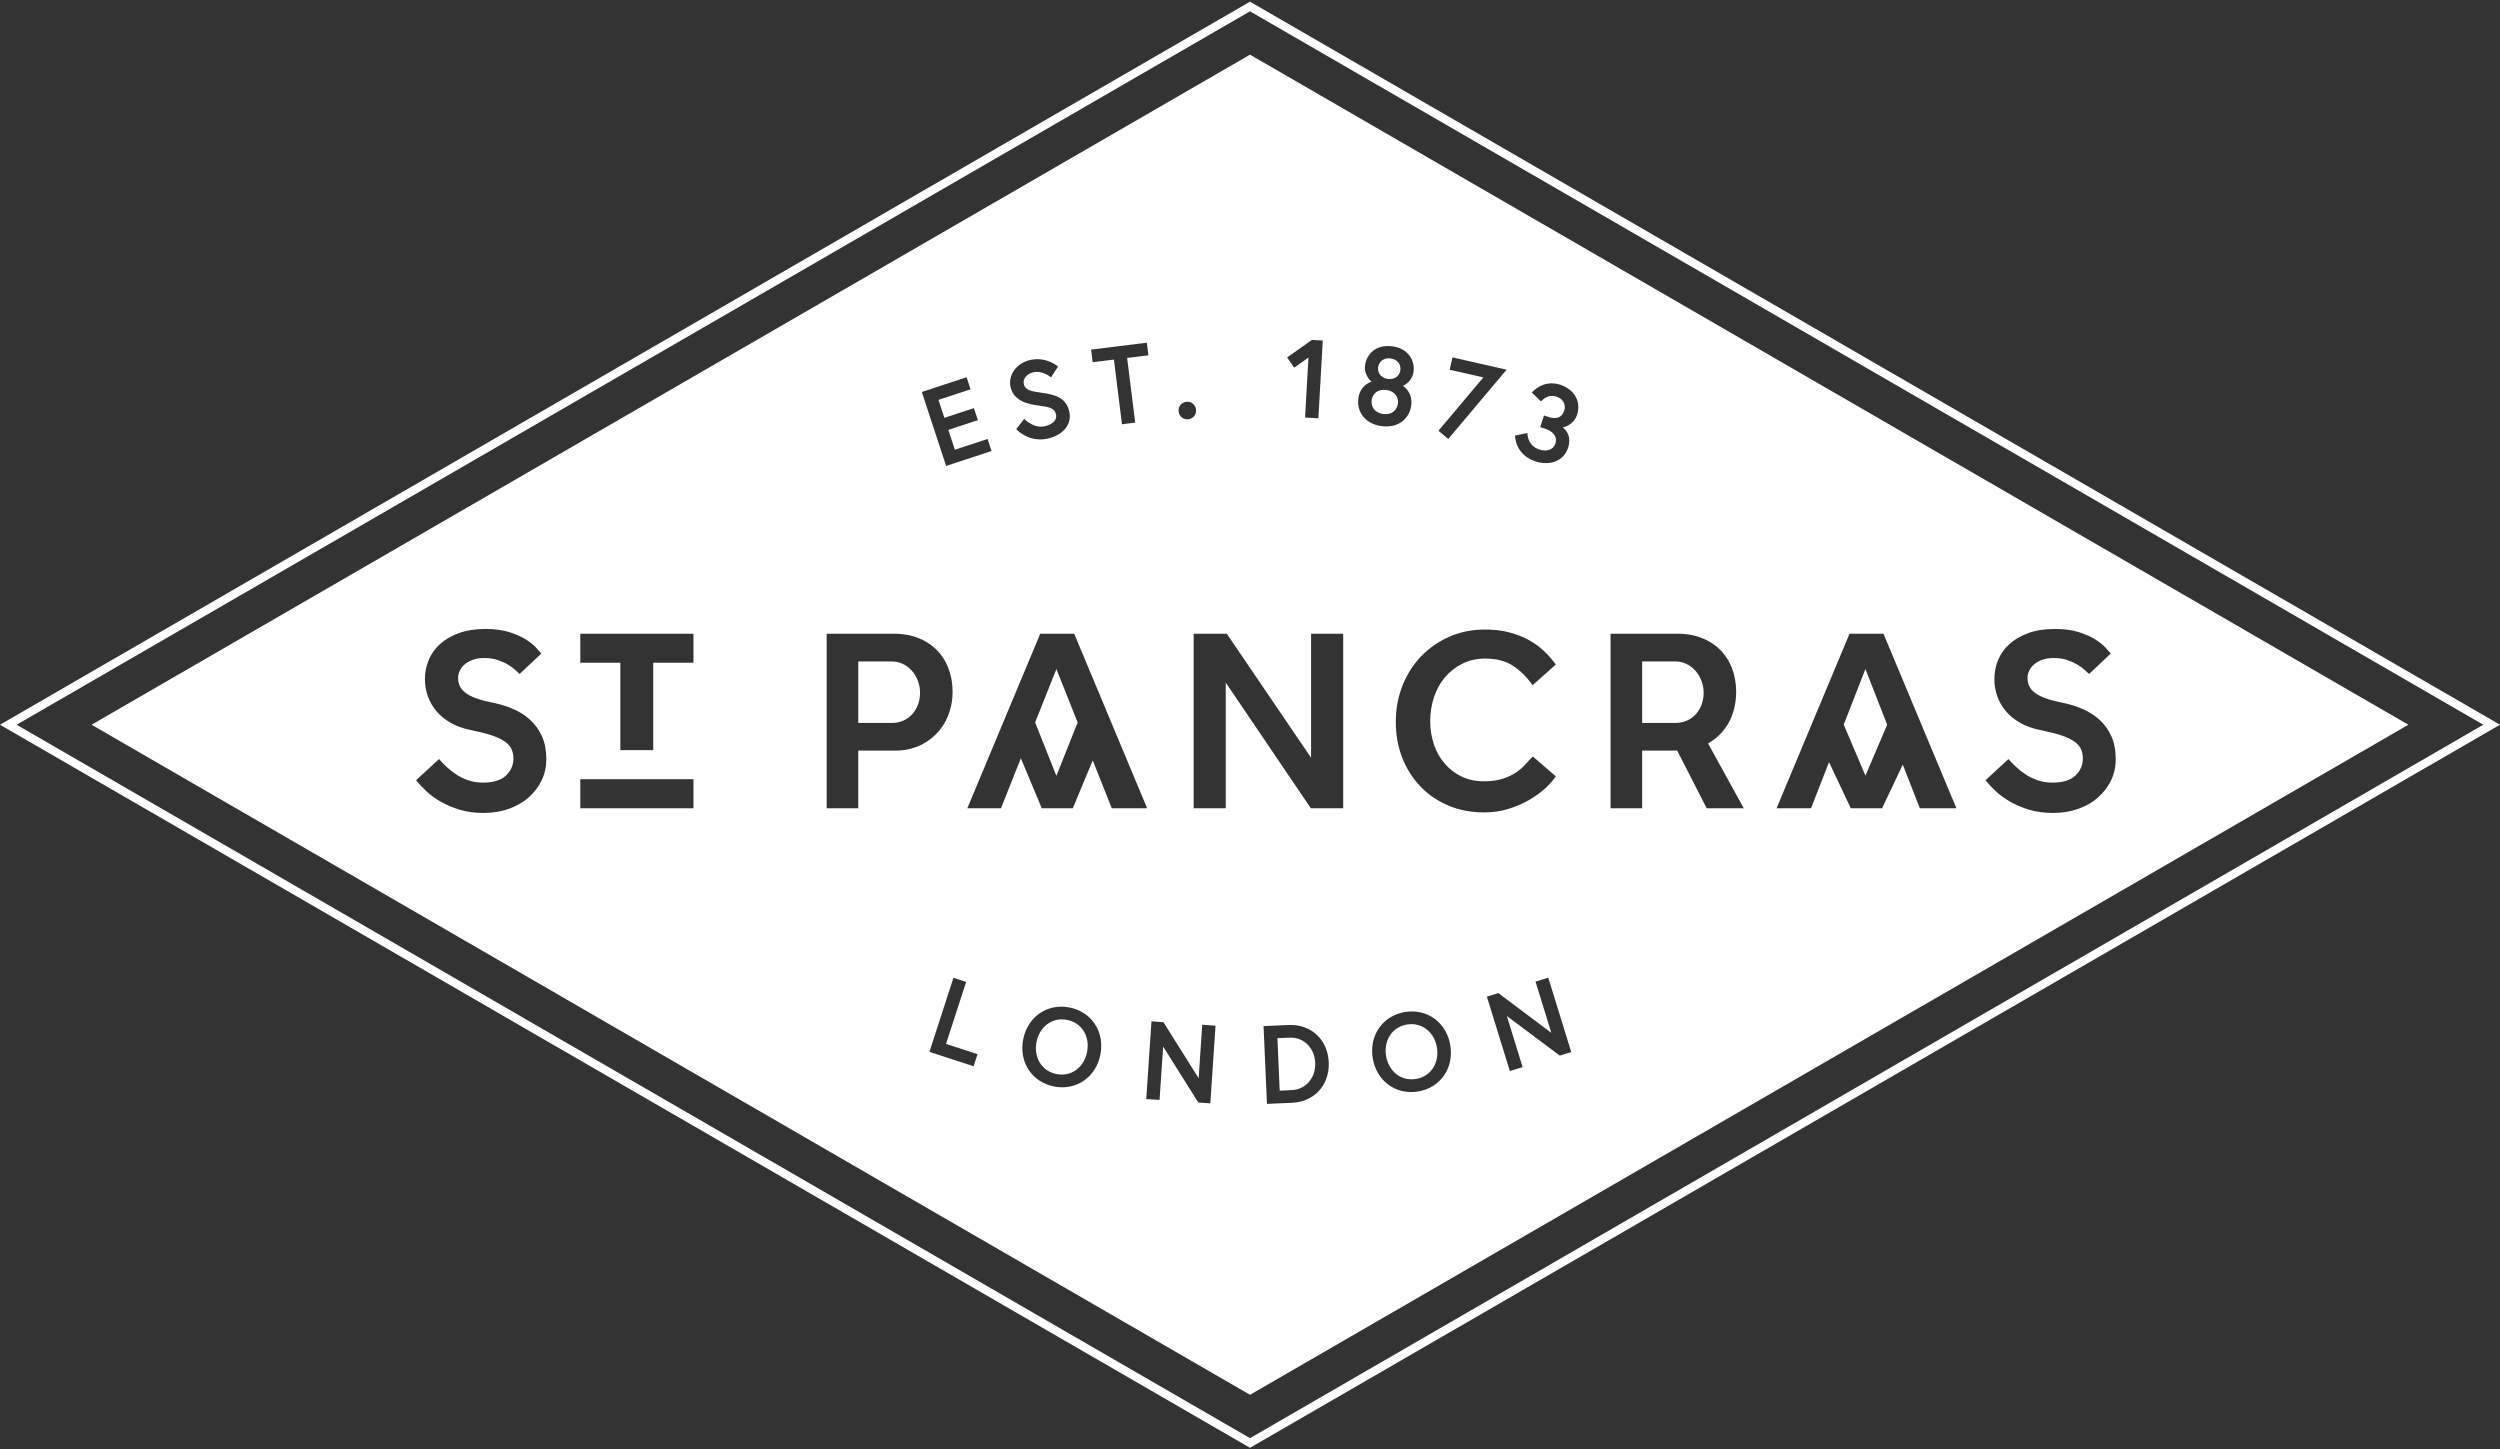 <?xml version="1.0" encoding="UTF-8"?>
<svg xmlns="http://www.w3.org/2000/svg" width="752" height="436" viewBox="0 0 752 436" fill="none">
  <rect x="0" y="0" width="752" height="436" fill="#333333" stroke="none"/>
  <g clip-path="url(#clip0_340_500)">
    <path d="M376 0.5L0 218L376 435.5L752 218L376 0.5ZM5.013 218L376 3.403L746.987 218L376 432.597L5.013 218ZM317.762 201.244L324.154 217.314L317.762 233.384L311.37 217.314L317.762 201.244ZM432.233 315.114C432.96 319.572 430.57 323.797 425.916 324.55C421.262 325.311 417.652 322.065 416.926 317.607C416.199 313.148 418.597 308.923 423.242 308.17C427.896 307.409 431.506 310.655 432.233 315.105V315.114ZM395.611 319.69C395.794 323.931 393.079 327.704 388.542 327.904L384.932 328.063L384.247 312.286L387.857 312.127C392.402 311.927 395.427 315.415 395.611 319.69ZM414.544 110.446C414.803 108.556 416.449 107.56 418.304 107.82C420.159 108.07 421.488 109.467 421.229 111.358C420.97 113.249 419.324 114.236 417.469 113.985C415.614 113.734 414.285 112.337 414.544 110.446ZM512.455 208.405C512.455 213.466 508.97 217.582 503.773 217.456H493.955V198.969H503.773C508.837 198.877 512.455 203.427 512.455 208.405ZM416.048 124.534C413.433 124.174 412.347 122.241 412.597 120.351C412.856 118.46 414.41 116.946 417.026 117.306C419.641 117.657 420.736 119.531 420.485 121.422C420.226 123.312 418.663 124.893 416.048 124.534ZM276.753 208.405C276.753 213.466 273.268 217.582 268.071 217.456H258.17V198.969H268.071C273.135 198.877 276.753 203.427 276.753 208.405ZM561.117 201.244L567.66 217.992L561.126 233.317L554.592 217.958L561.117 201.244ZM376 16.444L27.557 218L376 419.556L724.443 218L376 16.444ZM436.06 111.224L436.904 107.502L453.197 111.199L435.625 132.046L432.692 129.561L446.195 113.516L436.06 111.216V111.224ZM394.591 102.248L397.892 102.441L396.563 125.822L392.561 125.596L393.588 107.56L389.302 110.597L387.171 107.527L394.599 102.257L394.591 102.248ZM356.983 120.844C358.453 120.752 359.69 121.848 359.782 123.321C359.874 124.793 358.779 126.031 357.309 126.123C355.838 126.215 354.601 125.119 354.51 123.647C354.418 122.175 355.512 120.936 356.983 120.844ZM344.976 103.093L345.444 106.874L339.043 107.669L341.466 127.127L337.489 127.62L335.066 108.162L328.666 108.957L328.198 105.168L344.976 103.076V103.093ZM310.025 108.255C314.796 107.209 318.263 110.254 318.263 110.254L316.141 113.525C316.141 113.525 313.684 111.358 310.843 111.977C308.888 112.404 307.618 113.951 307.952 115.491C308.387 117.482 310.317 117.716 313.709 118.201C317.486 118.745 320.736 119.673 321.647 123.831C322.558 127.98 319.383 131.008 315.071 131.945C309.356 133.2 305.688 129.101 305.688 129.101L308.086 125.972C308.086 125.972 310.793 128.976 314.252 128.214C316.208 127.788 318.063 126.558 317.653 124.693C317.235 122.768 315.614 122.4 312.698 122.041C309.08 121.597 304.894 120.602 303.958 116.352C303.248 113.115 305.421 109.25 310.025 108.246V108.255ZM290.757 113.483L291.943 117.105L282.292 120.284L284.064 125.688L292.954 122.76L294.149 126.382L285.259 129.31L287.222 135.283L297.065 132.046L298.252 135.668L284.599 140.16L277.287 117.908L290.748 113.475L290.757 113.483ZM162.908 234.781C161.964 236.722 160.652 238.428 158.981 239.892C157.31 241.365 155.313 242.511 153.015 243.314C150.709 244.133 148.194 244.535 145.479 244.535C142.763 244.535 140.499 244.217 138.376 243.59C136.254 242.962 134.341 242.159 132.644 241.189C130.94 240.218 129.478 239.156 128.249 238.002C127.021 236.847 125.985 235.743 125.15 234.697L132.06 228.323C132.686 229.059 133.438 229.829 134.299 230.648C135.168 231.46 136.137 232.221 137.207 232.932C138.276 233.643 139.488 234.229 140.816 234.706C142.153 235.174 143.657 235.408 145.328 235.408C148.411 235.408 150.709 234.706 152.196 233.284C153.692 231.861 154.436 230.163 154.436 228.164C154.436 227.068 154.227 226.081 153.809 225.211C153.383 224.341 152.681 223.588 151.687 222.927C150.692 222.275 149.397 221.681 147.801 221.154C146.206 220.635 144.234 220.133 141.877 219.656C139.463 219.188 137.39 218.452 135.627 217.456C133.873 216.461 132.419 215.281 131.274 213.918C130.121 212.546 129.26 211.04 128.684 209.384C128.107 207.736 127.815 206.037 127.815 204.306C127.815 202.315 128.183 200.408 128.918 198.601C129.653 196.794 130.773 195.188 132.294 193.799C133.806 192.402 135.711 191.289 137.984 190.453C140.265 189.616 142.947 189.19 146.03 189.19C148.804 189.19 151.185 189.507 153.174 190.135C155.163 190.762 156.825 191.498 158.154 192.335C159.491 193.18 160.527 194 161.254 194.82C161.989 195.631 162.507 196.225 162.825 196.585L156.307 202.725C156.048 202.516 155.631 202.139 155.054 201.587C154.478 201.035 153.759 200.5 152.898 199.973C152.038 199.454 151.002 198.977 149.798 198.559C148.595 198.141 147.242 197.931 145.721 197.931C144.359 197.931 143.181 198.115 142.195 198.475C141.192 198.852 140.373 199.32 139.722 199.897C139.062 200.475 138.585 201.11 138.268 201.83C137.95 202.532 137.791 203.21 137.791 203.837C137.791 204.783 137.959 205.619 138.301 206.355C138.644 207.092 139.22 207.777 140.031 208.405C140.841 209.032 141.953 209.593 143.365 210.095C144.777 210.597 146.556 211.048 148.704 211.475C150.743 211.893 152.706 212.521 154.594 213.366C156.483 214.21 158.137 215.298 159.574 216.628C161.02 217.967 162.165 219.598 163.034 221.505C163.894 223.421 164.329 225.713 164.329 228.39C164.329 230.699 163.861 232.823 162.917 234.764L162.908 234.781ZM208.596 243.121H174.556V234.379H208.596V243.121ZM208.596 199.354H196.489V225.646H186.596V199.354H174.556V190.62H208.596V199.354ZM258.162 225.788V243.121H248.661V190.62H268.23C279.226 190.311 286.537 197.48 286.537 208.087C286.537 218.694 278.674 226.081 268.857 225.788H258.162ZM292.854 320.727L279.569 316.402L286.796 294.125L290.615 295.363L284.565 314.009L294.04 317.088L292.862 320.719L292.854 320.727ZM331.005 317.18C329.694 323.981 323.786 328.122 317.093 326.825C310.401 325.529 306.457 319.489 307.769 312.688C309.08 305.887 314.988 301.746 321.681 303.042C328.373 304.339 332.317 310.379 331.005 317.18ZM328.699 228.733L322.692 243.121H313.358L307.075 228.089L301.092 243.121H290.974L312.907 190.62H323.118L345.059 243.121H334.423L328.699 228.733ZM364.06 331.886L360.459 331.644L349.872 314.804L348.794 330.857L344.792 330.59L346.363 307.225L349.964 307.468L360.551 324.341L361.628 308.254L365.631 308.522L364.06 331.886ZM388.642 331.719L381.097 332.045L380.078 308.647L387.623 308.321C394.432 308.028 399.387 312.763 399.688 319.514C399.98 326.265 395.452 331.418 388.642 331.719ZM404.033 243.121H394.299L368.706 205.335V243.121H359.047V190.62H369.015L394.374 227.93V190.62H404.033V243.121ZM408.578 119.874C409.146 115.666 412.572 114.813 412.572 114.813C412.572 114.813 410.191 112.973 410.609 109.886C411.077 106.439 413.968 103.52 418.806 104.172C423.643 104.825 425.657 108.413 425.189 111.86C424.771 114.947 421.989 116.085 421.989 116.085C421.989 116.085 425.064 117.816 424.487 122.032C423.961 125.914 420.594 128.867 415.564 128.181C410.525 127.495 408.069 123.756 408.595 119.874H408.578ZM426.534 328.323C419.808 329.419 414.026 325.11 412.915 318.276C411.804 311.441 415.914 305.519 422.641 304.414C429.367 303.319 435.149 307.627 436.26 314.461C437.372 321.296 433.261 327.227 426.534 328.323ZM435.725 242.335C432.484 240.971 429.684 239.072 427.328 236.63C424.972 234.187 423.134 231.318 421.822 228.013C420.51 224.709 419.858 221.087 419.858 217.147C419.858 213.207 420.51 209.718 421.822 206.364C423.134 203.009 424.972 200.065 427.353 197.547C429.735 195.029 432.576 193.038 435.868 191.565C439.168 190.093 442.803 189.357 446.78 189.357C449.345 189.357 451.701 189.633 453.849 190.185C455.996 190.729 457.943 191.482 459.698 192.427C461.452 193.372 463.006 194.485 464.368 195.773C465.73 197.061 466.934 198.433 467.978 199.906L460.993 206.121C459.322 203.712 457.375 201.763 455.144 200.299C452.921 198.835 450.13 198.099 446.78 198.099C444.215 198.099 441.917 198.609 439.87 199.638C437.831 200.659 436.093 202.022 434.648 203.729C433.21 205.435 432.108 207.426 431.347 209.71C430.587 211.994 430.211 214.395 430.211 216.913C430.211 219.43 430.595 221.79 431.347 223.998C432.108 226.198 433.194 228.114 434.614 229.737C436.018 231.368 437.706 232.656 439.669 233.593C441.633 234.538 443.847 235.015 446.304 235.015C448.551 235.015 450.481 234.747 452.077 234.229C453.673 233.702 455.027 233.049 456.155 232.263C457.274 231.477 458.227 230.648 458.987 229.778C459.748 228.908 460.433 228.164 461.068 227.537L467.978 233.518C467.193 234.722 466.106 235.96 464.719 237.215C463.332 238.47 461.695 239.641 459.815 240.72C457.926 241.791 455.854 242.678 453.606 243.355C451.359 244.033 448.977 244.376 446.462 244.376C442.544 244.376 438.951 243.698 435.709 242.327L435.725 242.335ZM469.181 317.523L453.255 305.602L458.001 320.986L454.166 322.174L447.256 299.788L450.707 298.726L466.641 310.68L461.887 295.271L465.722 294.083L472.632 316.469L469.181 317.531V317.523ZM474.362 124.818C473.3 127.988 470.084 128.574 470.084 128.574C470.084 128.574 473.075 130.49 471.654 134.748C470.309 138.78 466.106 140.194 461.795 138.755C455.612 136.688 455.737 131.017 455.737 131.017L459.447 130.247C459.447 130.247 459.297 133.97 462.973 135.199C465.388 136.003 467.276 135.191 467.844 133.476C468.63 131.125 466.858 129.653 464.87 128.992L463.282 128.465L464.444 124.969L465.647 125.37C467.961 126.148 469.766 125.797 470.518 123.538C471.111 121.765 470.192 119.974 468.229 119.314C465.346 118.352 463.558 120.752 463.558 120.752L460.775 118.092C460.775 118.092 464.051 113.968 469.415 115.758C473.476 117.113 475.724 120.727 474.362 124.818ZM513.374 243.121L504.5 225.788H493.955V243.121H484.455V190.62H503.932C514.928 190.311 522.239 197.48 522.239 208.087C522.239 215.357 518.863 220.794 513.783 223.622L524.52 243.121H513.365H513.374ZM577.486 243.121L572.356 230.004L566.131 243.121H556.714L550.172 229.251L544.757 243.121H534.396L556.338 190.62H566.548L588.482 243.121H577.494H577.486ZM631.078 239.892C629.399 241.365 627.41 242.511 625.113 243.314C622.806 244.133 620.291 244.535 617.576 244.535C614.86 244.535 612.588 244.217 610.465 243.59C608.351 242.962 606.438 242.159 604.733 241.189C603.029 240.218 601.567 239.156 600.338 238.002C599.11 236.847 598.074 235.743 597.238 234.697L604.148 228.323C604.775 229.059 605.519 229.829 606.388 230.648C607.257 231.46 608.218 232.221 609.295 232.932C610.365 233.643 611.577 234.229 612.905 234.706C614.242 235.174 615.738 235.408 617.417 235.408C620.5 235.408 622.79 234.706 624.285 233.284C625.773 231.861 626.525 230.163 626.525 228.164C626.525 227.068 626.316 226.081 625.898 225.211C625.48 224.341 624.778 223.588 623.784 222.927C622.79 222.275 621.495 221.681 619.899 221.154C618.303 220.635 616.322 220.133 613.966 219.656C611.56 219.188 609.479 218.452 607.725 217.456C605.97 216.461 604.516 215.281 603.363 213.918C602.21 212.546 601.349 211.04 600.773 209.384C600.196 207.736 599.904 206.037 599.904 204.306C599.904 202.315 600.271 200.408 600.998 198.601C601.734 196.794 602.862 195.188 604.374 193.799C605.895 192.402 607.792 191.289 610.073 190.453C612.354 189.616 615.027 189.19 618.119 189.19C620.893 189.19 623.274 189.507 625.263 190.135C627.252 190.762 628.914 191.498 630.251 192.335C631.588 193.18 632.616 194 633.351 194.82C634.086 195.631 634.604 196.225 634.922 196.585L628.405 202.725C628.146 202.516 627.728 202.139 627.143 201.587C626.566 201.035 625.848 200.5 624.987 199.973C624.118 199.454 623.091 198.977 621.887 198.559C620.684 198.141 619.322 197.931 617.801 197.931C616.439 197.931 615.261 198.115 614.267 198.475C613.281 198.852 612.445 199.32 611.794 199.897C611.142 200.475 610.657 201.11 610.34 201.83C610.022 202.532 609.872 203.21 609.872 203.837C609.872 204.783 610.039 205.619 610.382 206.355C610.724 207.092 611.301 207.777 612.111 208.405C612.922 209.032 614.033 209.593 615.454 210.095C616.866 210.597 618.645 211.048 620.801 211.475C622.84 211.893 624.803 212.521 626.683 213.366C628.563 214.21 630.226 215.298 631.663 216.628C633.1 217.967 634.253 219.598 635.114 221.505C635.983 223.421 636.409 225.713 636.409 228.39C636.409 230.699 635.933 232.823 634.997 234.764C634.053 236.705 632.741 238.412 631.07 239.875L631.078 239.892ZM327.003 316.402C326.151 320.836 322.449 323.973 317.82 323.078C313.191 322.182 310.919 317.891 311.779 313.457C312.631 309.024 316.333 305.887 320.962 306.782C325.591 307.677 327.864 311.968 327.003 316.402Z" fill="white"></path>
  </g>
  <defs>
    <clipPath id="clip0_340_500">
      <rect width="752" height="435" fill="white" transform="translate(0 0.5)"></rect>
    </clipPath>
  </defs>
</svg>
